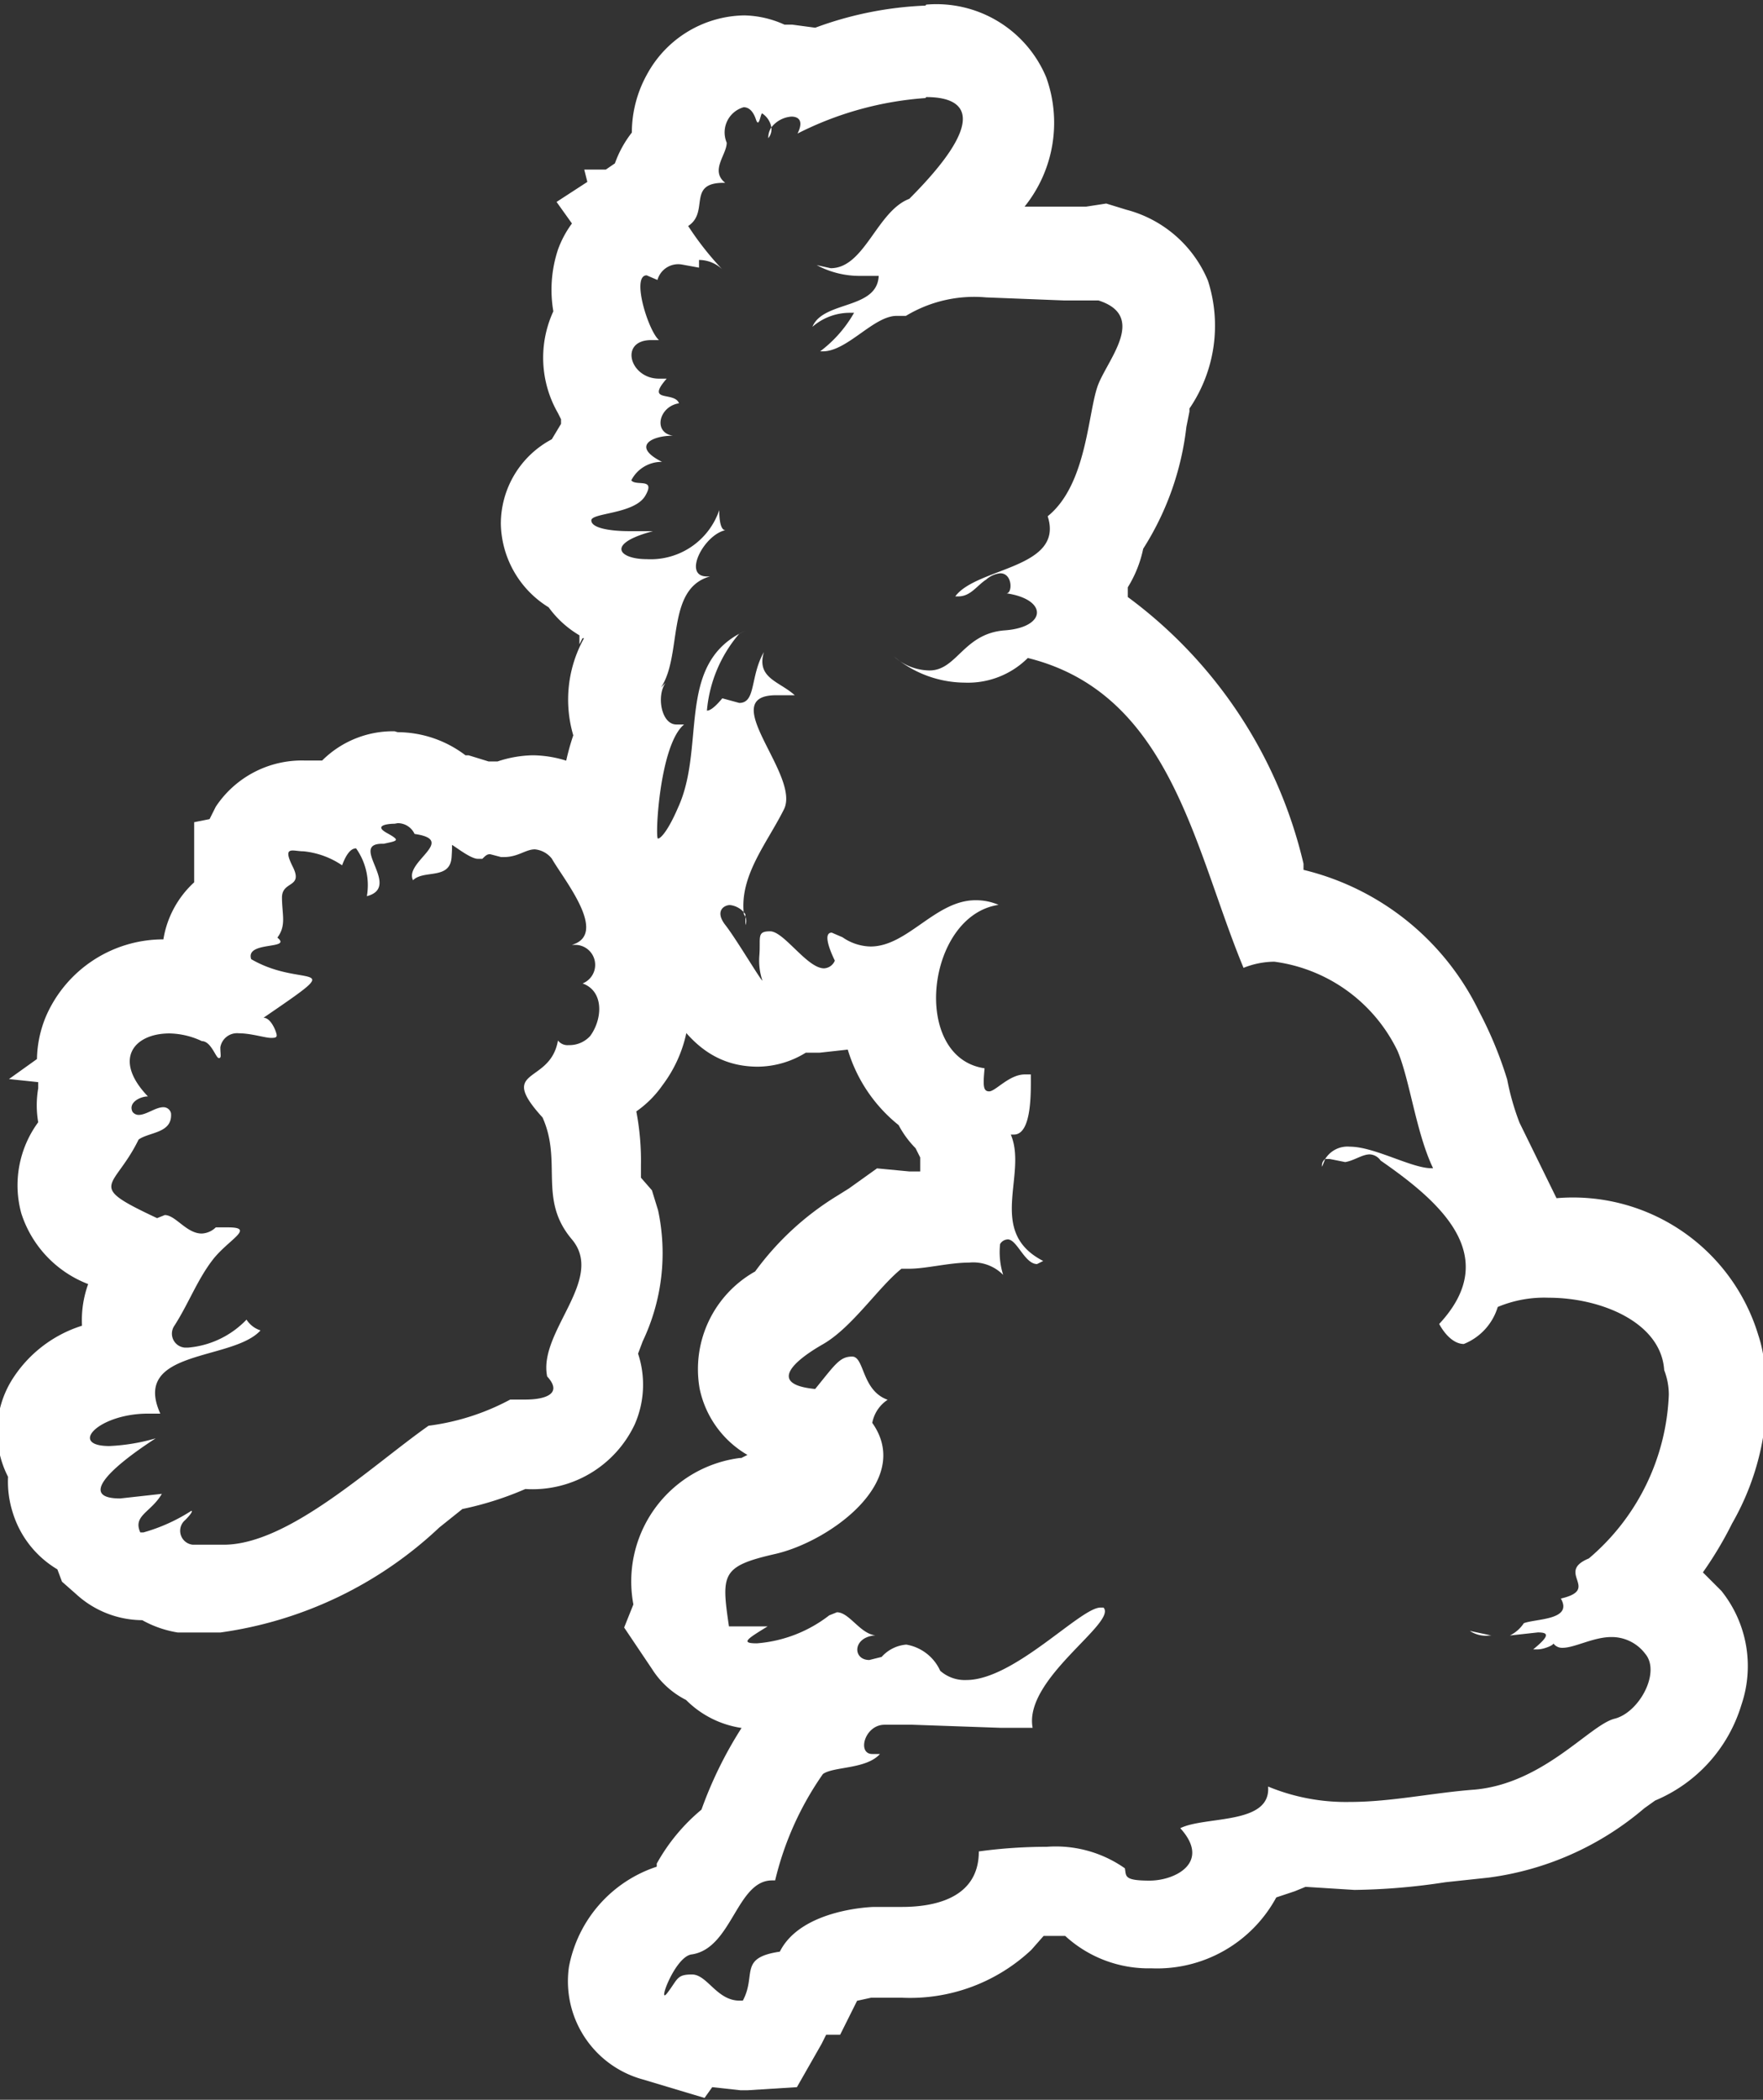 <svg xmlns="http://www.w3.org/2000/svg" xmlns:xlink="http://www.w3.org/1999/xlink" width="25.196" height="30" viewBox="0 0 25.196 30">
  <rect x="0" y="0" width="25.196" height="30" fill="#333333" stroke="none"/>
  <defs>
    <clipPath id="clip-path">
      <rect id="Rectangle_380" data-name="Rectangle 380" width="25.196" height="30" fill="none"/>
    </clipPath>
  </defs>
  <g id="icon_nationwide" transform="translate(12.598 15)">
    <g id="icon_nationwide-2" data-name="icon_nationwide" transform="translate(-12.598 -15)" clip-path="url(#clip-path)">
      <path id="Path_1485" data-name="Path 1485" d="M38.579,1.621c.639,0,.837.374-.242,1.454-.463.176-.639.991-1.123.991l-.2-.044a1.3,1.3,0,0,0,.617.154H37.9c-.022.485-.793.352-.947.727a.815.815,0,0,1,.529-.2h.066a1.806,1.806,0,0,1-.485.551H37.1c.352,0,.727-.507,1.057-.507h.132a1.887,1.887,0,0,1,1.145-.264l1.123.044h.485c.683.22.154.815,0,1.189s-.154,1.432-.727,1.894c.242.749-1.013.727-1.321,1.145h.044c.176,0,.264-.154.4-.242a.352.352,0,0,1,.2-.088c.176,0,.176.286.088.286h0c.595.088.573.485-.022.529s-.683.573-1.079.573a.771.771,0,0,1-.507-.2,1.586,1.586,0,0,0,1.013.374,1.211,1.211,0,0,0,.9-.352c2.048.507,2.379,2.731,3.083,4.427a1.211,1.211,0,0,1,.44-.088,2.29,2.29,0,0,1,1.762,1.277c.176.418.264,1.167.507,1.674H45.8c-.286,0-.815-.308-1.167-.308a.374.374,0,0,0-.352.176.11.11,0,0,0-.044.11l.044-.11h.066l.22.044c.132-.022.242-.11.352-.11a.2.2,0,0,1,.154.088c.859.595,1.74,1.366.837,2.335.11.2.242.286.352.286a.826.826,0,0,0,.485-.529,1.718,1.718,0,0,1,.727-.132c.749,0,1.608.352,1.652,1.035h0a.969.969,0,0,1,.066.352A3.229,3.229,0,0,1,48.049,22.5c-.485.2.176.44-.4.573.176.308-.352.286-.529.352a.507.507,0,0,1-.2.176h-.264l-.308-.066a.418.418,0,0,0,.286.066h.286l.4-.044c.154,0,.176.044-.066.242h.066c.088,0,.242-.066.22-.088a.154.154,0,0,0,.132.066c.176,0,.441-.154.7-.154a.6.6,0,0,1,.485.242c.22.264-.088.837-.441.925s-1.013.925-2,1.013c-.595.044-1.189.176-1.784.176a2.907,2.907,0,0,1-1.167-.22c.044.551-.9.418-1.255.595.441.485-.066.749-.44.749s-.33-.066-.352-.176A1.717,1.717,0,0,0,40.3,26.62a7.115,7.115,0,0,0-.969.066c0,.683-.661.793-1.1.793h-.4s-1.035.022-1.344.639c-.595.088-.33.33-.529.7h-.044c-.33,0-.463-.374-.683-.374s-.2.066-.352.264.11-.529.352-.551c.573-.088.639-1.057,1.145-1.057h.044a4.437,4.437,0,0,1,.683-1.52c.154-.11.617-.066.815-.286h-.11c-.22,0-.11-.418.176-.418h.4l1.255.044H40.1c-.132-.7,1.211-1.5,1.013-1.718h-.044c-.286,0-1.233,1.035-1.916,1.035a.529.529,0,0,1-.374-.132.651.651,0,0,0-.485-.374.529.529,0,0,0-.352.176l-.176.044c-.242,0-.242-.33.088-.352h0c-.22-.022-.374-.33-.551-.33l-.11.044a1.931,1.931,0,0,1-1.035.4c-.242,0-.132-.066.154-.242H35.76c-.11-.749-.11-.859.661-1.035S38.4,21.4,37.808,20.563a.507.507,0,0,1,.22-.33c-.374-.132-.33-.617-.507-.617s-.242.11-.529.463c-.683-.066-.308-.4.11-.639s.793-.815,1.123-1.079h.11c.242,0,.573-.088.859-.088a.6.6,0,0,1,.485.176,1.079,1.079,0,0,1-.044-.441.132.132,0,0,1,.11-.066c.132,0,.242.352.418.352l.088-.044c-.815-.418-.22-1.233-.463-1.806h.044c.264,0,.242-.639.242-.859h-.088c-.22,0-.418.242-.507.242s-.088-.088-.066-.33c-1.057-.154-.837-2.18.2-2.335a.815.815,0,0,0-.33-.066c-.573,0-.969.661-1.5.661a.727.727,0,0,1-.4-.132l-.154-.066c-.132,0-.022.264.044.4a.176.176,0,0,1-.154.11c-.242,0-.573-.529-.771-.529s-.132.088-.154.352a.9.9,0,0,0,.044.352c-.022,0-.374-.595-.529-.793s-.022-.286.066-.286a.308.308,0,0,1,.22.132v.154a.154.154,0,0,0-.022-.154c-.066-.551.33-1.013.573-1.5s-.991-1.63-.11-1.63h.264c-.22-.2-.551-.242-.441-.617-.2.352-.11.727-.352.727l-.242-.066c-.11.132-.176.176-.22.176a1.944,1.944,0,0,1,.463-1.1L36,9.242l-.088.044c-.9.485-.485,1.63-.881,2.489-.132.308-.242.44-.286.44s.022-1.344.374-1.63h-.11c-.22,0-.286-.418-.154-.595l-.066.066c.308-.463.066-1.41.7-1.586h-.044c-.352,0-.044-.595.264-.661h0c-.088,0-.088-.242-.088-.286a1.035,1.035,0,0,1-1.035.7c-.4,0-.595-.22.088-.4l.176-.044-.176.044h-.33c-.286,0-.551-.044-.551-.154s.617-.088.771-.352-.132-.132-.2-.22a.485.485,0,0,1,.44-.264h0c-.44-.22-.154-.374.154-.374h0c-.286-.044-.2-.418.088-.463-.066-.176-.485,0-.176-.352h-.11c-.418,0-.573-.551-.11-.551h.11c-.154-.132-.4-.925-.176-.925l.154.066a.308.308,0,0,1,.352-.22l.242.044v-.11h0a.485.485,0,0,1,.33.132,4.317,4.317,0,0,1-.485-.617c.308-.2-.022-.617.507-.617h.022c-.22-.176.022-.4.022-.573a.374.374,0,0,1,.242-.507c.066,0,.132.044.176.176s.066-.088.088-.088a.3.3,0,0,1,.132.2.264.264,0,0,0-.044.154.2.2,0,0,0,.044-.154.4.4,0,0,1,.286-.154c.11,0,.176.066.088.242a4.779,4.779,0,0,1,1.828-.507m0-1.321h0A5.11,5.11,0,0,0,36.993.63l-.33-.044h-.11A1.454,1.454,0,0,0,35.98.454a1.608,1.608,0,0,0-1.388.837,1.718,1.718,0,0,0-.22.837,1.564,1.564,0,0,0-.242.44L34,2.657h-.308l.044.176-.44.286.22.308a1.454,1.454,0,0,0-.2.374,1.828,1.828,0,0,0-.066.881,1.586,1.586,0,0,0,.066,1.454l.044.088v.066l-.132.22A1.366,1.366,0,0,0,32.5,7.722a1.432,1.432,0,0,0,.683,1.189,1.454,1.454,0,0,0,.44.4V9.44l.044-.088h.022a1.806,1.806,0,0,0-.154,1.388,3.4,3.4,0,0,0-.11,1.784,1.388,1.388,0,0,0,.9.925,2.006,2.006,0,0,0,.066.308l.066.22.132.176.154.242c.286.485.639,1.079,1.432,1.079a1.321,1.321,0,0,0,.683-.2h.2l.4-.044a2.18,2.18,0,0,0,.727,1.079,1.387,1.387,0,0,0,.242.33h0l.066.132v.2h-.154l-.463-.044-.4.286-.176.11A4.1,4.1,0,0,0,36.134,18.4a1.6,1.6,0,0,0-.793,1.674,1.432,1.432,0,0,0,.683.947l-.088.044h-.022a1.778,1.778,0,0,0-1.52,2.092l-.132.33.4.595a1.233,1.233,0,0,0,.485.44,1.41,1.41,0,0,0,.793.4,5.77,5.77,0,0,0-.573,1.167,2.709,2.709,0,0,0-.639.771v.044a1.872,1.872,0,0,0-1.255,1.432,1.454,1.454,0,0,0,1.057,1.608l.881.264.11-.154.4.044h.11l.7-.044.352-.617.066-.132h.2l.242-.485.2-.044h.44a2.533,2.533,0,0,0,1.85-.683l.176-.2h.308a1.762,1.762,0,0,0,1.233.463,1.938,1.938,0,0,0,1.784-1.013l.264-.088L44,27.192l.7.044a9.206,9.206,0,0,0,1.3-.11l.617-.066a4.277,4.277,0,0,0,2.225-.991l.154-.11a2.158,2.158,0,0,0,1.233-1.366,1.718,1.718,0,0,0-.286-1.63l-.264-.264a5.353,5.353,0,0,0,.418-.7,3.718,3.718,0,0,0,.485-2.114c-.022-.11-.022-.22-.044-.308a1.828,1.828,0,0,0-.066-.264,2.767,2.767,0,0,0-2.885-1.96l-.529-1.079a3.611,3.611,0,0,1-.176-.617,5.618,5.618,0,0,0-.4-.969,3.771,3.771,0,0,0-2.511-2.026v-.088a6.606,6.606,0,0,0-2.511-3.81V8.625a1.7,1.7,0,0,0,.22-.551,4.1,4.1,0,0,0,.617-1.74l.044-.22V6.071a2.1,2.1,0,0,0,.264-1.828,1.74,1.74,0,0,0-1.167-1.013l-.286-.088-.286.044h-.881a1.912,1.912,0,0,0,.308-1.85A1.7,1.7,0,0,0,38.579.3" transform="translate(-25.342 -0.234)" fill="#fff"/>
      <path id="Path_1486" data-name="Path 1486" d="M5.523,48.721a.264.264,0,0,1,.242.154c.617.088-.154.4-.022.661.154-.154.529,0,.551-.33s-.022-.176,0-.176.264.2.374.2h.066c.044-.044.066-.066.11-.066L7,49.205h.044c.2,0,.308-.11.44-.11a.352.352,0,0,1,.242.132c.176.308.815,1.079.286,1.233h.066a.286.286,0,0,1,.088.551c.308.11.286.507.11.749a.4.4,0,0,1-.308.132.172.172,0,0,1-.154-.066c-.11.639-.881.374-.22,1.1.286.639-.066,1.167.418,1.74s-.485,1.321-.352,1.96c.242.264-.066.33-.308.33h-.22a3.37,3.37,0,0,1-1.167.374c-.815.573-2,1.7-2.929,1.7h-.44a.2.2,0,0,1-.11-.352c.088-.088.11-.132.088-.132a2.527,2.527,0,0,1-.683.308H1.845c-.11-.242.154-.286.308-.551l-.595.066c-.573,0-.2-.4.507-.859a2.8,2.8,0,0,1-.661.11c-.595,0-.154-.463.551-.463h.176c-.418-.925,1.035-.749,1.432-1.189a.374.374,0,0,1-.2-.154,1.308,1.308,0,0,1-.837.4H2.483a.2.2,0,0,1-.154-.308c.2-.308.33-.661.551-.947s.617-.463.22-.463H2.924a.308.308,0,0,1-.2.088c-.22,0-.374-.264-.529-.264l-.11.044c-1.035-.485-.617-.4-.264-1.123.154-.11.485-.088.463-.374a.11.11,0,0,0-.11-.088c-.11,0-.242.11-.352.11a.11.11,0,0,1-.088-.044c-.066-.132.11-.22.22-.22h0c-.507-.529-.2-.9.308-.9a1.123,1.123,0,0,1,.463.11h0c.132,0,.2.242.242.242s.022-.044.022-.154a.242.242,0,0,1,.264-.2c.176,0,.374.066.463.066s.088-.022.066-.088-.088-.2-.176-.2c1.255-.859.573-.4-.176-.837-.088-.264.595-.132.374-.308.132-.176.066-.33.066-.573s.308-.132.154-.44,0-.22.154-.22a1.189,1.189,0,0,1,.551.2c.066-.176.132-.242.2-.242a.908.908,0,0,1,.154.683c.507-.132-.264-.749.22-.749h.022c.2-.044.242-.044.044-.154s.022-.132.11-.132m0-1.321a1.432,1.432,0,0,0-1.035.418H4.2a1.476,1.476,0,0,0-1.277.661l-.088.176-.22.044v.859a1.41,1.41,0,0,0-.44.815A1.828,1.828,0,0,0,.5,51.474a1.652,1.652,0,0,0-.132.617l-.4.286.418.044v.088a1.432,1.432,0,0,0,0,.485,1.52,1.52,0,0,0-.242,1.3A1.608,1.608,0,0,0,1.1,55.306a1.52,1.52,0,0,0-.088.595h0a1.828,1.828,0,0,0-1.013.793,1.41,1.41,0,0,0-.044,1.366,1.454,1.454,0,0,0,.066.507,1.432,1.432,0,0,0,.639.815l.066.176.2.176a1.41,1.41,0,0,0,.947.374,1.541,1.541,0,0,0,.507.176H2.99a5.7,5.7,0,0,0,3.128-1.5l.33-.264a4.6,4.6,0,0,0,.9-.286,1.614,1.614,0,0,0,1.564-.925A1.41,1.41,0,0,0,8.959,56.3l.066-.176a2.928,2.928,0,0,0,.22-1.872l-.088-.286L9,53.786V53.61a3.766,3.766,0,0,0-.066-.771,1.5,1.5,0,0,0,.374-.374,1.894,1.894,0,0,0,.33-1.586v-.044a1.652,1.652,0,0,0-.132-.749,2.67,2.67,0,0,0-.595-1.432l-.088-.132-.088-.154-.132-.132a1.652,1.652,0,0,0-1.145-.485,1.674,1.674,0,0,0-.507.088H6.822l-.286-.088H6.492a1.608,1.608,0,0,0-.969-.33" transform="translate(0.16 -36.96)" fill="#fff"/>
    </g>
  </g>
</svg>
